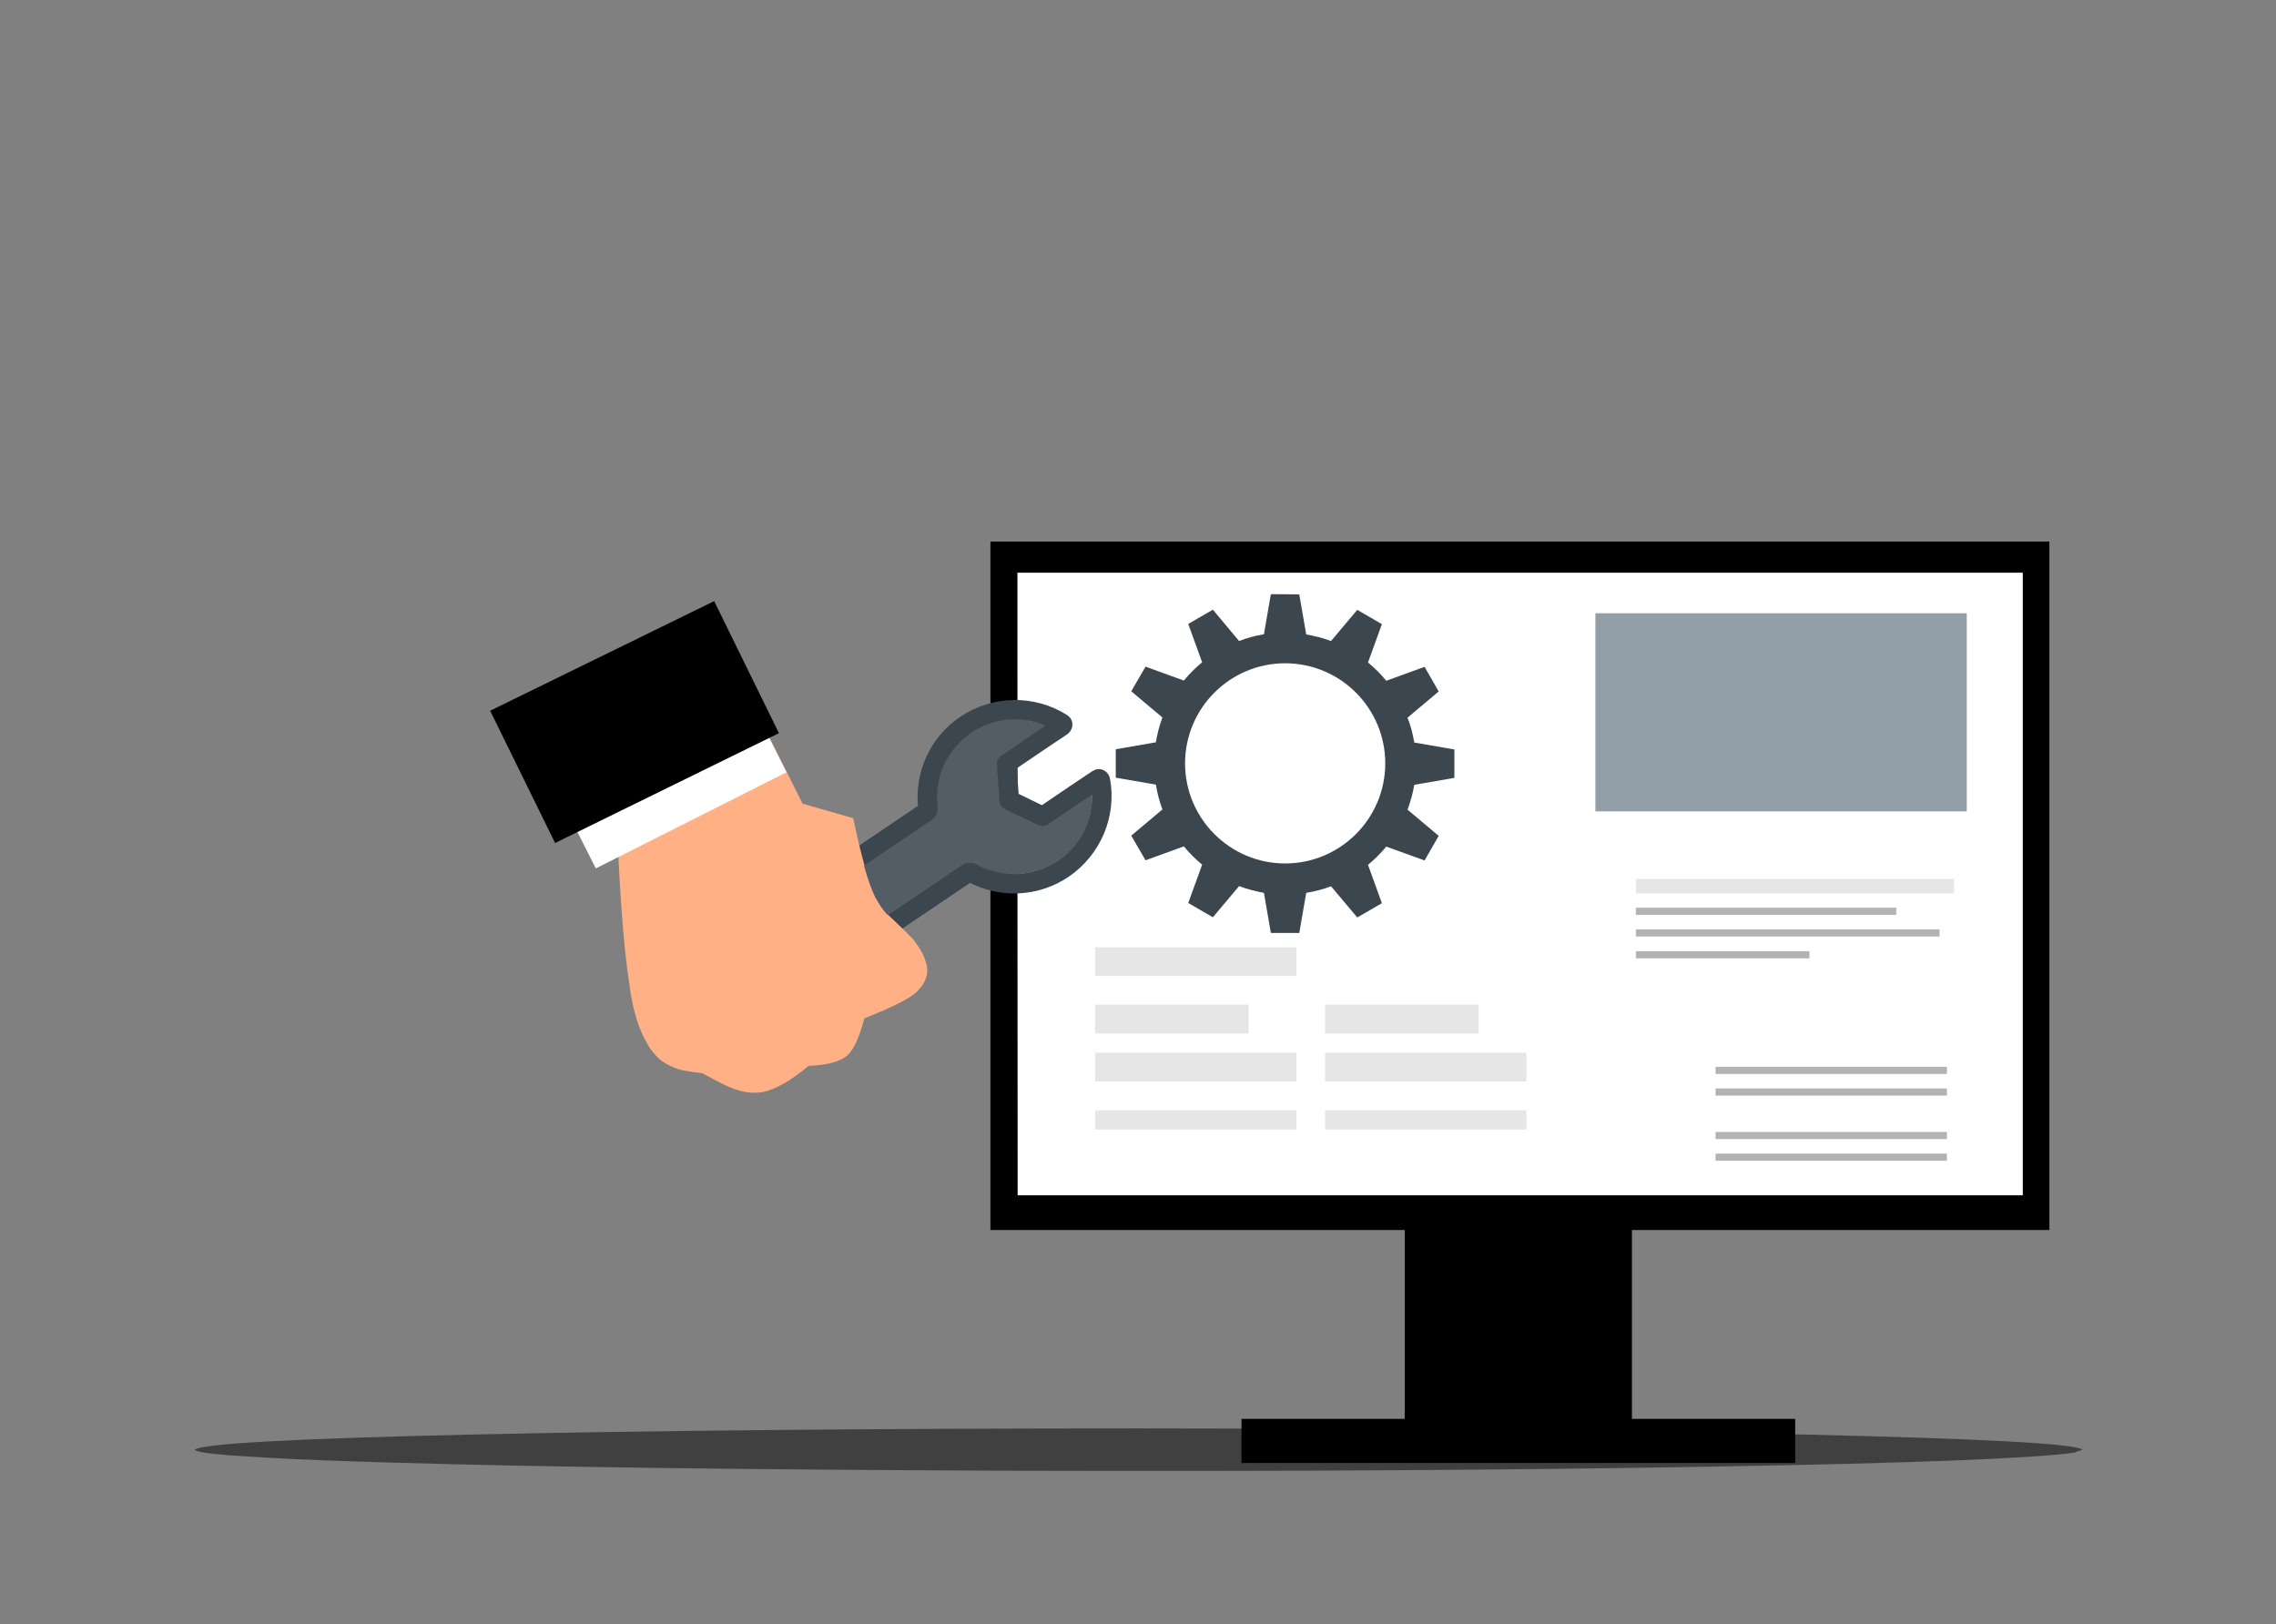 <svg xmlns="http://www.w3.org/2000/svg" xmlns:xlink="http://www.w3.org/1999/xlink" id="Layer_1" x="0px" y="0px" viewBox="0 0 1146 818" style="enable-background:new 0 0 1146 818;" xml:space="preserve">
<rect x="0" y="0" width="1146" height="818" fill="#808080" stroke="none"/>
<style type="text/css">
	.st0{fill-opacity:0.502;}
	.st1{fill:#FFFFFF;}
	.st2{fill:#E6E6E6;}
	.st3{fill:#B3B3B3;}
	.st4{fill:#929FA8;}
	.st5{fill:#3C464F;}
	.st6{fill:#FFB185;}
	.st7{fill:#535D66;}
</style>
<g>
	<path class="st0" d="M1048.6,730l-4.3,1.5c-20.6,2.9-80.7,5.3-180.5,7c-100.5,1.8-218.8,2.5-354.9,2.1   c-129.9-0.5-233.8-1.8-311.7-4.1c-25-0.7-45.5-1.5-61.7-2.4l-20.4-1.3c-11.2-0.9-16.9-1.9-17-2.8c3.4-3,49.8-5.6,139.2-7.6   c89.4-2,201.4-3.1,336.1-3.1c134.6,0.1,246.7,1.1,336.1,3.1C998.8,724.5,1045.2,727,1048.6,730"></path>
</g>
<g>
	<path d="M707.3,585.9l57.2,0l57.2,0c0,48.2,0,96.3,0,144.5c-38.1,0-76.3,0-114.4,0C707.3,682.2,707.3,634,707.3,585.9z"></path>
</g>
<g>
	<path d="M498.7,272.7l266.6,0l266.6,0c0,115.6,0,231.1,0,346.7c-177.7,0-355.5,0-533.2,0C498.7,503.9,498.7,388.3,498.7,272.7z"></path>
</g>
<g>
	<path class="st1" d="M512.3,288.4l253.1,0l253.1,0c0,104.5,0,209,0,313.5c-168.7,0-337.4,0-506.1,0   C512.3,497.4,512.3,392.9,512.3,288.4z"></path>
</g>
<g>
	<path d="M625.1,714.5l139.4,0l139.4,0c0,7.4,0,14.8,0,22.2c-92.9,0-185.8,0-278.8,0C625.1,729.3,625.1,721.9,625.1,714.5z"></path>
</g>
<g>
	<path class="st1" d="M849.9,191.8L849.9,191.8L849.9,191.8L849.9,191.8L849.9,191.8L849.9,191.8L849.9,191.8   C849.9,191.8,849.9,191.8,849.9,191.8z"></path>
</g>
<g>
	<path class="st2" d="M551.4,477l101.4,0v14.5l-101.4,0V477z M551.4,477l101.4,0v14.5l-101.4,0V477z M551.4,477l101.4,0v14.5   l-101.4,0V477z M551.4,477l101.4,0v14.5l-101.4,0V477z"></path>
</g>
<g>
	<path class="st2" d="M551.4,505.9l77.3,0v14.5l-77.3,0V505.9z M551.4,505.9l77.3,0v14.5l-77.3,0V505.9z M551.4,505.9l77.3,0v14.5   l-77.3,0V505.9z M551.4,505.9l77.3,0v14.5l-77.3,0V505.9z"></path>
</g>
<g>
	<path class="st2" d="M551.4,530.1l101.4,0v14.5l-101.4,0V530.1z M551.4,530.1l101.4,0v14.5l-101.4,0V530.1z M551.4,530.1l101.4,0   v14.5l-101.4,0V530.1z M551.4,530.1l101.4,0v14.5l-101.4,0V530.1z"></path>
</g>
<g>
	<path class="st2" d="M551.4,559.1l101.4,0v9.7l-101.4,0V559.1z M551.4,559.1l101.4,0v9.7l-101.4,0V559.1z M551.4,559.1l101.4,0v9.7   l-101.4,0V559.1z M551.4,559.1l101.4,0v9.7l-101.4,0V559.1z"></path>
</g>
<g>
	<path class="st2" d="M667.2,505.9l77.3,0v14.5l-77.3,0V505.9z M667.2,505.9l77.3,0v14.5l-77.3,0V505.9z M667.2,505.9l77.3,0v14.5   l-77.3,0V505.9z M667.2,505.9l77.3,0v14.5l-77.3,0V505.9z"></path>
</g>
<g>
	<path class="st2" d="M667.2,530.1l101.4,0v14.5l-101.4,0V530.1z M667.2,530.1l101.4,0v14.5l-101.4,0V530.1z M667.2,530.1l101.4,0   v14.5l-101.4,0V530.1z M667.2,530.1l101.4,0v14.5l-101.4,0V530.1z"></path>
</g>
<g>
	<path class="st2" d="M667.2,559.1l101.4,0v9.7l-101.4,0V559.1z M667.2,559.1l101.4,0v9.7l-101.4,0V559.1z M667.2,559.1l101.4,0v9.7   l-101.4,0V559.1z M667.2,559.1l101.4,0v9.7l-101.4,0V559.1z"></path>
</g>
<g>
	<path class="st1" d="M952.3,366.1c-4,0-8.4-3.3-8.4-7.3v-69.2l74,76.4H952.3L952.3,366.1z"></path>
</g>
<g>
	<path class="st2" d="M823.7,442.6l160.2,0v7.3l-160.2,0V442.6z M823.7,442.6l160.2,0v7.3l-160.2,0V442.6z M823.7,442.6l160.2,0v7.3   l-160.2,0V442.6z M823.7,442.6l160.2,0v7.3l-160.2,0V442.6z"></path>
</g>
<g>
	<path class="st3" d="M823.7,457.1l131.1,0v3.6l-131.1,0V457.1z M823.7,457.1l131.1,0v3.6l-131.1,0V457.1z M823.7,457.1l131.1,0v3.6   l-131.1,0V457.1z M823.7,457.1l131.1,0v3.6l-131.1,0V457.1z"></path>
</g>
<g>
	<path class="st3" d="M863.8,537.2l116.5,0v3.6l-116.5,0V537.2z M863.8,537.2l116.5,0v3.6l-116.5,0V537.2z M863.8,537.2l116.5,0v3.6   l-116.5,0V537.2z M863.8,537.2l116.5,0v3.6l-116.5,0V537.2z"></path>
</g>
<g>
	<path class="st3" d="M863.8,548.1l116.5,0v3.6l-116.5,0V548.1z M863.8,548.1l116.5,0v3.6l-116.5,0V548.1z M863.8,548.1l116.5,0v3.6   l-116.5,0V548.1z M863.8,548.1l116.5,0v3.6l-116.5,0V548.1z"></path>
</g>
<g>
	<path class="st3" d="M863.8,570l116.5,0v3.6l-116.5,0V570z M863.8,570l116.5,0v3.6l-116.5,0V570z M863.8,570l116.5,0v3.6l-116.5,0   V570z M863.8,570l116.5,0v3.6l-116.5,0V570z"></path>
</g>
<g>
	<path class="st3" d="M863.8,580.9l116.5,0v3.6l-116.5,0V580.9z M863.8,580.9l116.5,0v3.6l-116.5,0V580.9z M863.8,580.9l116.5,0v3.6   l-116.5,0V580.9z M863.8,580.9l116.5,0v3.6l-116.5,0V580.9z"></path>
</g>
<g>
	<path class="st3" d="M823.7,468l152.9,0v3.6l-152.9,0V468z M823.7,468l152.9,0v3.6l-152.9,0V468z M823.7,468l152.9,0v3.6l-152.9,0   V468z M823.7,468l152.9,0v3.6l-152.9,0V468z"></path>
</g>
<g>
	<path class="st3" d="M823.7,479l87.4,0v3.6l-87.4,0V479z M823.7,479l87.4,0v3.6l-87.4,0V479z M823.7,479l87.4,0v3.6l-87.4,0V479z    M823.7,479l87.4,0v3.6l-87.4,0V479z"></path>
</g>
<g>
	<path class="st4" d="M803.3,308.8l93.5,0l93.5,0c0,33.3,0,66.6,0,99.8c-62.3,0-124.6,0-187,0C803.3,375.4,803.3,342.1,803.3,308.8"></path>
</g>
<g>
	<path class="st5" d="M639.9,299.2l-3.5,20.2l0,0c-4.3,0.7-8.5,1.8-12.5,3.4v0L610.7,307l-12.4,7.2l7,19.3l0,0   c-3.4,2.8-6.4,5.8-9.2,9.2l0,0l-19.3-7l-7.2,12.4l15.7,13.2c-1.5,4-2.6,8.2-3.3,12.5l0,0l-20.2,3.5v14.3l20.2,3.5l0,0   c0.7,4.3,1.8,8.5,3.3,12.5l-15.7,13.2l7.2,12.4l19.3-7l0,0c2.8,3.4,5.8,6.4,9.2,9.2l0,0l-7,19.3l12.4,7.2l13.2-15.7v0   c4,1.5,8.2,2.6,12.5,3.4l0,0l3.5,20.2l14.3,0l3.5-20.2l0,0c4.3-0.7,8.5-1.8,12.5-3.3l13.2,15.7l12.4-7.2l-7-19.3   c3.3-2.7,6.4-5.8,9.2-9.2l19.3,7l7.1-12.4l-15.7-13.2c1.5-4,2.7-8.2,3.4-12.5l20.2-3.5l0-14.3l-20.2-3.5c-0.7-4.3-1.8-8.5-3.4-12.5   l15.7-13.2l-7.1-12.4l-19.3,7c-2.7-3.3-5.8-6.4-9.2-9.2l7-19.3l-12.4-7.2l-13.2,15.7c-4-1.5-8.2-2.6-12.5-3.3l0,0l-3.5-20.2   L639.9,299.2L639.9,299.2z M647.1,334c27.8,0,50.4,22.6,50.4,50.4c0,27.8-22.6,50.4-50.4,50.4c-27.8,0-50.4-22.6-50.4-50.4   C596.7,356.6,619.3,334,647.1,334z"></path>
</g>
<g>
	<path class="st5" d="M555.5,396.7L555.5,396.7l-12.1,8.1l0,0l-15.6,10.6c-1.5,1-3.4,1.1-5,0.4l0,0l-16.9-8.2   c-1.6-0.8-2.7-2.4-2.8-4.2l0,0l-1.3-18.7c-0.1-1.8,0.7-3.5,2.2-4.5l0,0l15.6-10.6l0,0l12.1-8.1l0,0c-1.3,0.9-2.7,3.4-1,5.9l0,0   c0.4,0.5,0.8,0.9,1.2,1.1l0,0c-13-8.2-29.7-8-42.6,0.7l0,0c-12.2,8.3-18.7,22.7-16.9,37.2l0,0c0.3,2.5-0.8,5.3-3,6.8l0,0   l-80.6,54.4l0,0c-4.5,3-6.1,10.5-1.6,17.2l0,0c4.5,6.7,12.1,8,16.6,5l0,0l80.6-54.4l0,0c2.2-1.5,5.2-1.5,7.4-0.3l0,0   c12.7,7.1,28.5,6.5,40.8-1.8l0,0c12.9-8.7,19.3-24.1,16.6-39.2l0,0c0.3,1.7,2.2,3.8,5,3.3h0C554.7,397.2,555.2,397,555.5,396.7   l2.1-3.2l0,0C557.4,394.9,556.6,396,555.5,396.7L555.5,396.7 M549.9,388.4l-2.1,3.2l0,0C548.1,390.3,548.8,389.2,549.9,388.4   L549.9,388.4c0.6-0.4,1.4-0.8,2.3-1l0,0c3.6-0.7,6.2,2,6.7,4.7h0c3.5,19-4.7,38.4-20.8,49.4l0,0c-15.4,10.4-35.2,11.2-51.3,2.2v0   c1,0.5,2.1,0.6,3.1-0.1l0,0l-80.6,54.4l0,0c-10.2,6.9-23.6,2.5-30.5-7.7l0,0c-6.9-10.2-5.9-24.3,4.3-31.1l0,0l80.6-54.4l0,0   c-1.1,0.7-1.4,1.7-1.3,2.8l0,0c-2.3-18.3,5.8-36.4,21.2-46.7l0,0c16.2-10.9,37.2-11.2,53.6-0.9l0,0c0.6,0.4,1.3,1,1.8,1.7h0   c2.1,3.2,0.5,6.6-1.7,8.1l0,0l-12.1,8.1l0,0l-15.6,10.6l2.2-4.5l1.3,18.7l-2.8-4.2l16.9,8.2l-5,0.4l15.6-10.6l0,0L549.9,388.4z"></path>
</g>
<g>
	<path class="st6" d="M464.7,480.6c0.5,1,0.8,1.8,1,2.5c2.3,5.6,1.2,10.7-3.1,15.3c-2.8,3.5-11.9,8.3-27.4,14.4l-0.5,1.9   c-2.8,10-6,15.9-9.6,17.9c-3.9,2.5-9.8,3.8-17.9,4.1c-9,7.5-16.8,12-23.5,13.3c-4.3,0.6-8.6,0.2-12.8-1.3   c-2.9-0.7-8.7-3.5-17.3-8.3c-7-0.7-11.9-1.7-14.7-3c-3.3-1.5-5.6-2.9-7.1-4.3c-2.9-2.7-5.4-6.2-7.5-10.5   c-3.7-7.3-6.2-16.7-7.6-28.4c-2.9-18.7-5-48.7-6.5-90l75.4-36.4l18.5,36.9l25.5,7.3c4.1,19.6,7.9,32.7,11.1,39.2   c0.2,0.5,0.5,0.9,0.7,1.3c1.7,3.1,3.5,5.7,5.5,7.9c8.6,8.1,13,12.6,13.4,13.2c0,0.1,0,0.1,0,0.1   C462.3,476.4,463.8,478.7,464.7,480.6z"></path>
</g>
<g>
	<path class="st1" d="M370.6,338.5l12.7,25.2l12.7,25.2c-32,16.1-64,32.3-96,48.4c-8.5-16.8-16.9-33.5-25.4-50.3   C306.6,370.8,338.6,354.6,370.6,338.5z"></path>
</g>
<g>
	<path d="M246.8,357.9l56.4-27.6l56.4-27.6c10.9,22.2,21.8,44.4,32.6,66.5l-112.7,55.3C268.6,402.3,257.7,380.1,246.8,357.9"></path>
</g>
<g>
	<path class="st7" d="M511.1,362.2c-7.7,0-15.4,2.2-22,6.7h0c0,0,0,0,0,0c-12.3,8.3-18.9,22.8-17,37.4c0.3,2.4-0.8,5-2.9,6.5l0,0   l-34,23h0c0,0-0.1,0-0.1,0.1l0,0c-0.1,0.1-0.1,0.2,0,0.3h0c1.9,6.7,3.7,11.7,5.3,15v0c0.2,0.5,0.5,0.9,0.7,1.3h0   c1.7,3.1,3.5,5.8,5.5,7.9l0,0c0.1,0.1,0.1,0.1,0.2,0.2c0.1,0.1,0.1,0.1,0.2,0.1c0,0,0.1,0,0.1,0c0,0,0,0,0.1,0h0l37.3-25.2l0,0   c1.1-0.8,2.5-1.1,3.8-1.1c1.2,0,2.3,0.3,3.3,0.8c5.9,3.3,12.5,5,19.1,5c7.7,0,15.4-2.3,22-6.7c0,0,0,0,0,0h0   c11.1-7.5,17.4-19.9,17.3-32.8c0-0.1-0.1-0.2-0.2-0.3l0,0c0,0-0.1,0-0.1,0c-0.1,0-0.1,0-0.2,0.1l-6.3,4.2l0,0l-15.6,10.6l0,0   c-0.8,0.5-1.7,0.8-2.6,0.8c-0.7,0-1.4-0.2-2.1-0.5l-16.9-8.2h0c-1.5-0.7-2.5-2.2-2.7-3.9l-1.3-18.7c-0.1-1.7,0.7-3.3,2.1-4.2h0   l15.6-10.6l0,0l6.2-4.2h0c0.1-0.1,0.1-0.2,0.1-0.3c0-0.1-0.1-0.2-0.2-0.3C521.3,363.2,516.2,362.2,511.1,362.2z"></path>
</g>
</svg>